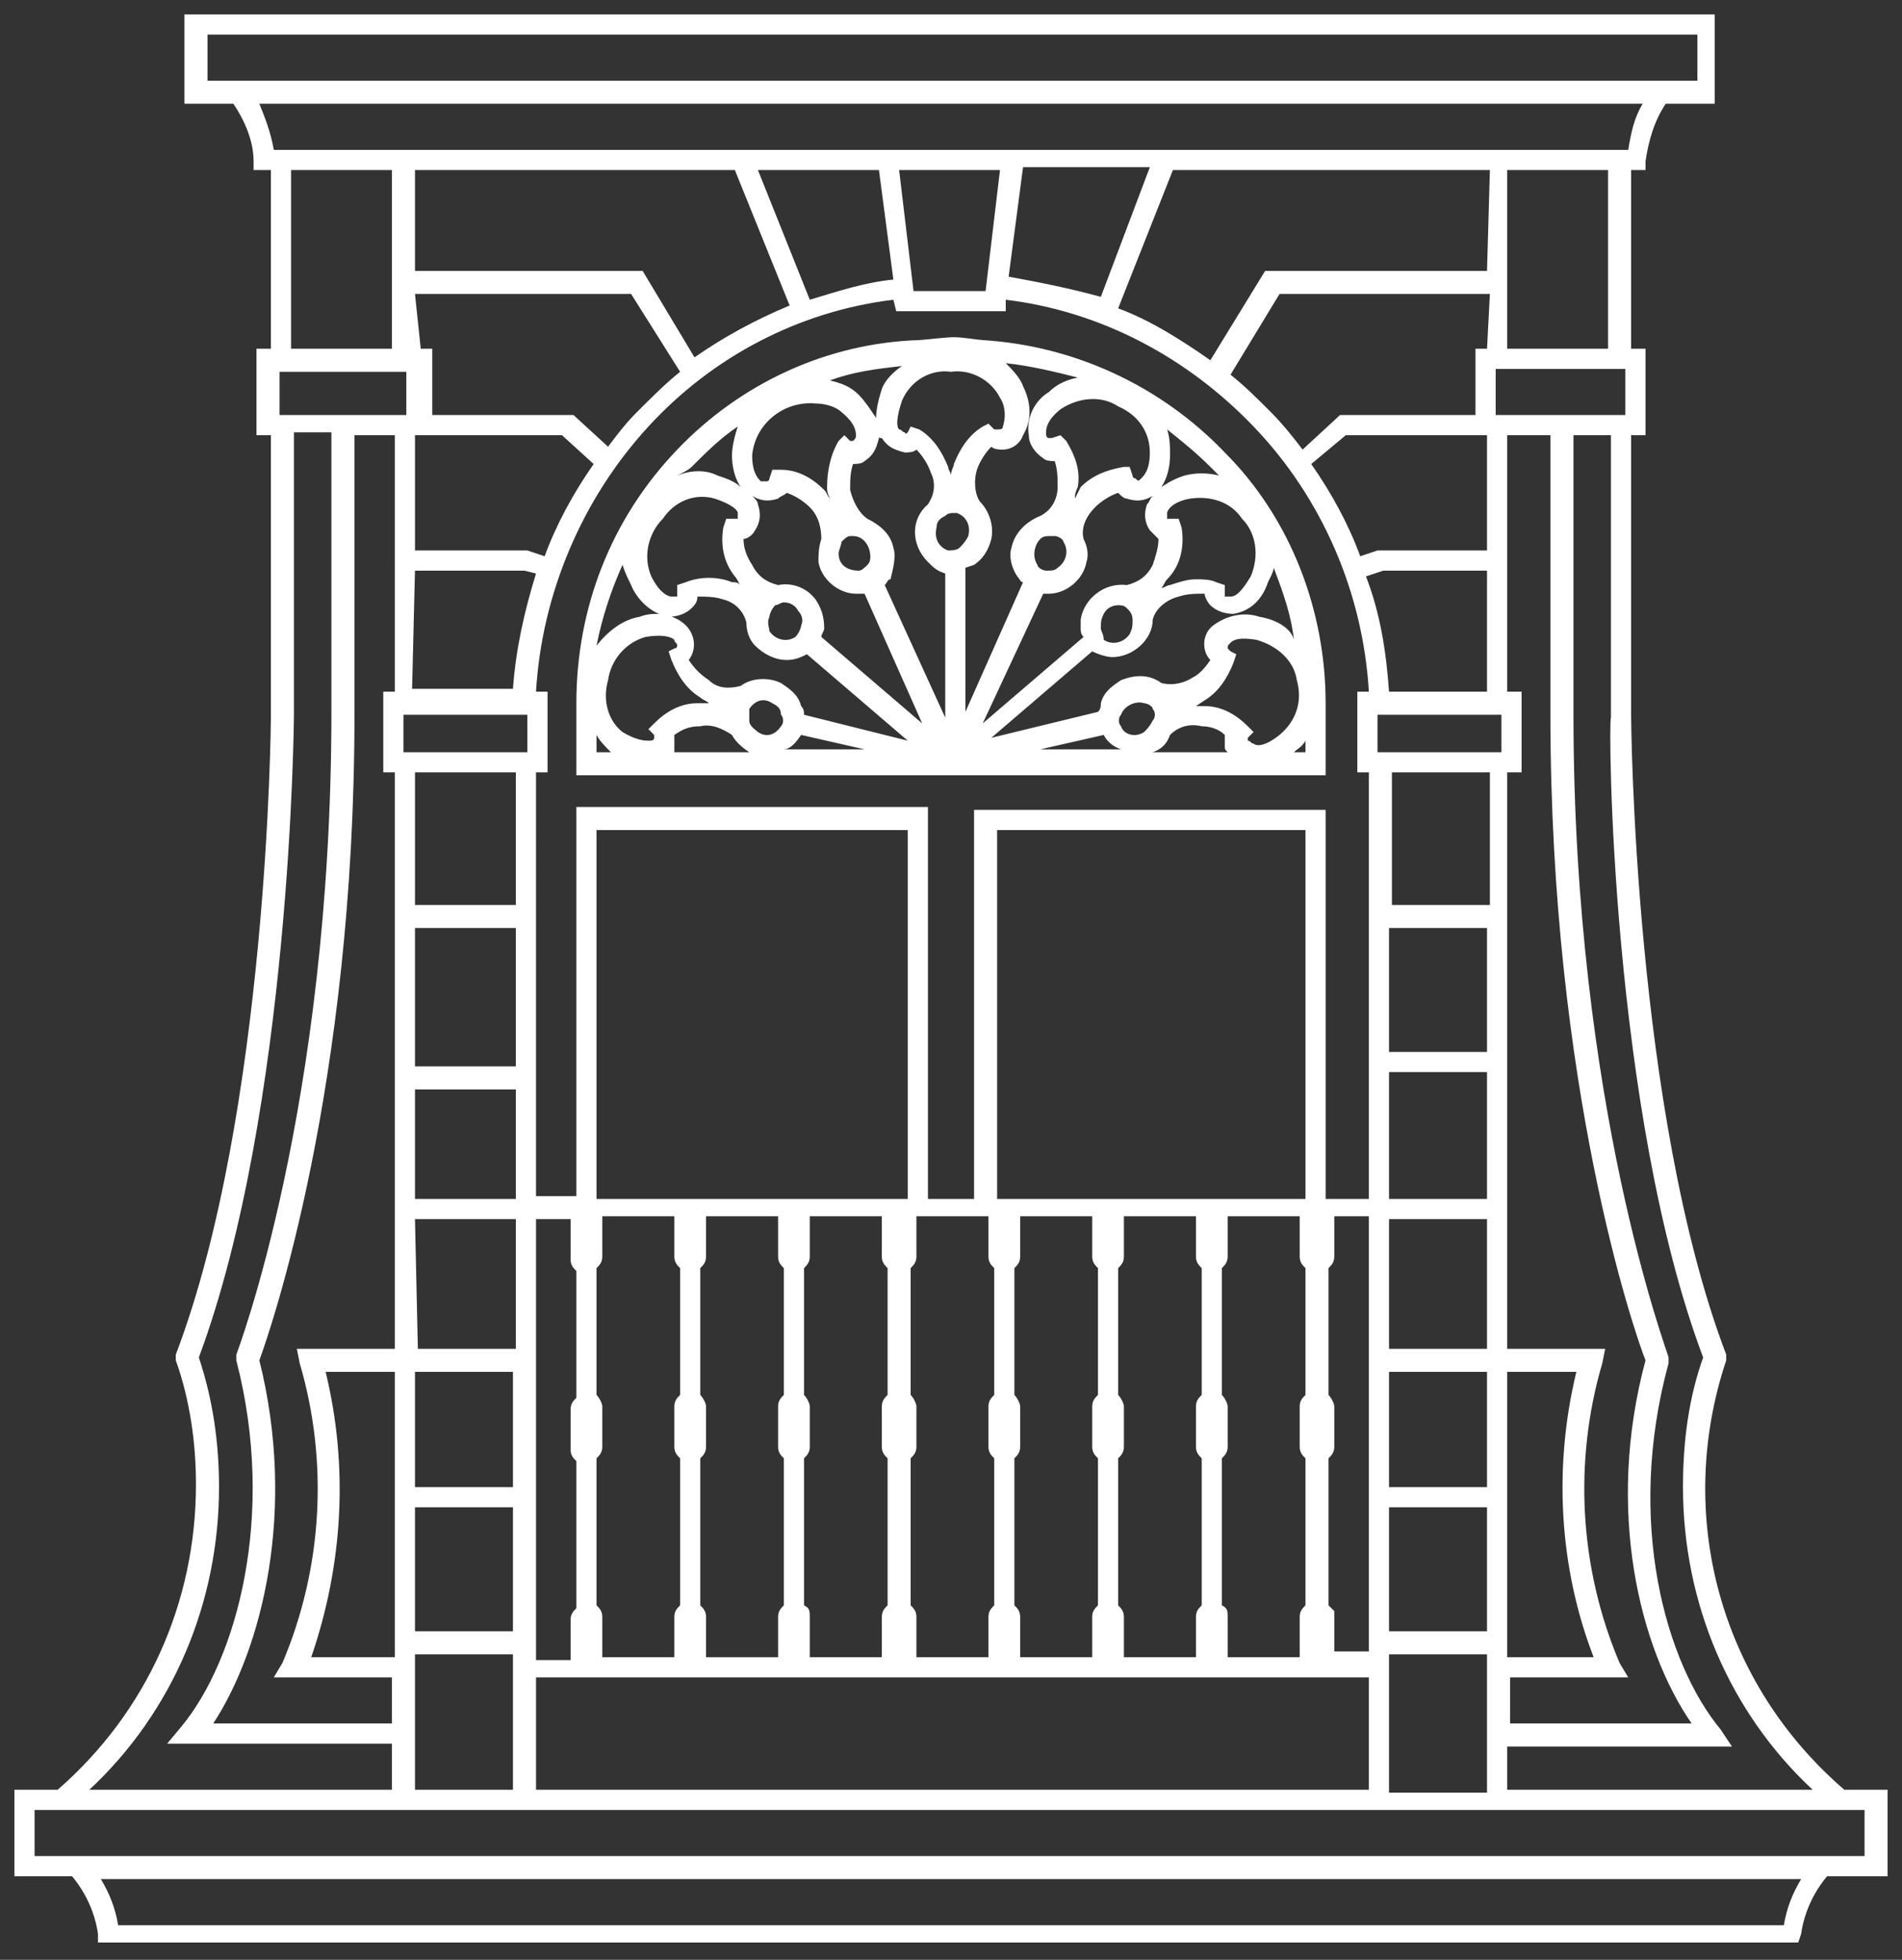 <?xml version="1.0" encoding="utf-8"?>
<!-- Generator: Adobe Illustrator 22.1.0, SVG Export Plug-In . SVG Version: 6.00 Build 0)  -->
<svg version="1.1" id="logo" xmlns="http://www.w3.org/2000/svg" xmlns:xlink="http://www.w3.org/1999/xlink" x="0px" y="0px"
	 viewBox="0 0 66 68" style="enable-background:new 0 0 66 68;" xml:space="preserve">
<rect x="0" y="0" width="66" height="68" fill="#333333" stroke="none"/>
<style type="text/css">
	.st0{fill:#FFFFFF;}
</style>
<path class="st0" d="M34.1,11.8c-0.1,0-0.7-0.1-1-0.1s-1.1,0.1-1.2,0.1c-3.2,0.1-6.2,1.5-8.4,3.8C21.2,18,20,21.1,20,24.4v2.5h26
	v-2.5c0-3.2-1.2-6.4-3.5-8.7C40.3,13.4,37.3,12,34.1,11.8z M42,16.2c0.1,0.1,0.2,0.2,0.3,0.3c-0.4-0.1-0.8-0.1-1.2,0
	c-0.3,0.1-0.5,0.2-0.8,0.4c0.2-0.3,0.3-0.7,0.3-1.1c0-0.3,0-0.6-0.1-0.9C41,15.3,41.5,15.7,42,16.2z M25.5,20
	c0.1,0.1,0.1,0.2,0.2,0.3c-0.1-0.1-0.2-0.1-0.3-0.1c-0.5-0.2-1.1-0.2-1.6,0l-0.3,0.1v0.3c0,0,0,0.1,0,0.1c-0.1,0-0.1,0-0.2,0
	c-0.1,0-0.4-0.1-0.7-0.7c-0.3-0.7-0.1-1.5,0.4-2c0.4-0.6,1.1-0.9,1.8-0.7c0.6,0.2,0.8,0.4,0.8,0.5c0,0.1,0,0.1,0,0.2
	c0,0-0.1,0-0.1,0h-0.3l-0.1,0.3C25,18.9,25.1,19.5,25.5,20z M21.9,20.3c0.2,0.5,0.7,1,1.3,1.1c0.3,0,0.6-0.1,0.8-0.3
	c0.1-0.1,0.2-0.2,0.2-0.4c0.3,0,0.6,0,0.9,0.1c0.4,0.1,0.7,0.4,0.8,0.8c0,0.3,0.1,0.6,0.3,0.8c0.3,0.3,0.7,0.5,1.1,0.5
	c0.3,0,0.5-0.1,0.7-0.2l3.5,3l-3.6-0.9c0-0.1,0-0.2-0.1-0.3c-0.1-0.4-0.4-0.6-0.7-0.8c-0.4-0.2-1-0.2-1.4,0.1
	c-0.4,0.1-0.8,0.1-1.1-0.2c-0.3-0.2-0.5-0.4-0.7-0.7c0.3-0.4,0.2-0.9-0.1-1.2c-0.4-0.4-1.1-0.5-1.6-0.3c-0.6,0.1-1.1,0.5-1.5,1
	c0.2-1,0.5-1.9,0.9-2.8C21.7,19.9,21.8,20.1,21.9,20.3L21.9,20.3z M38.2,21.8c0-0.2,0-0.3,0.1-0.5c0.1-0.2,0.3-0.3,0.5-0.3
	c0.1,0,0.2,0,0.3,0.1c0.1,0.1,0.2,0.2,0.2,0.4c0,0.2,0,0.3-0.1,0.5c-0.2,0.3-0.6,0.4-0.9,0.2C38.3,22,38.2,21.9,38.2,21.8L38.2,21.8
	z M40,19.6c-0.2,0.4-0.5,0.6-0.9,0.7c-0.8-0.1-1.5,0.5-1.6,1.2c0,0.1,0,0.2,0,0.3c0,0.1,0,0.2,0.1,0.3l-3.5,3l2.1-4.5h0.2
	c0.6,0,1.2-0.5,1.3-1.1c0.1-0.3,0-0.6-0.1-0.8c-0.1-0.4,0.1-0.8,0.4-1.1c0.2-0.2,0.5-0.4,0.8-0.5c0.1,0.1,0.2,0.2,0.3,0.2
	c0.3,0.1,0.6,0.1,0.9-0.1c-0.1,0.1-0.1,0.2-0.2,0.3c-0.1,0.3-0.1,0.6,0.1,0.9c0.1,0.1,0.2,0.2,0.3,0.3C40.2,19,40.1,19.3,40,19.6z
	 M29.3,15.1l-0.2,0.2c-0.3,0.5-0.4,1.1-0.4,1.6c0,0.1,0,0.2,0.1,0.4c-0.1-0.1-0.1-0.2-0.2-0.3c-0.4-0.4-0.9-0.7-1.5-0.7h-0.3
	l-0.1,0.3c0,0,0,0.1-0.1,0.1c-0.1,0-0.2,0-0.2,0c-0.1-0.1-0.3-0.3-0.3-0.9c0.1-1.1,1.1-1.9,2.2-1.8c0,0,0,0,0,0
	c0.3,0,0.7,0.1,0.9,0.3c0.5,0.4,0.5,0.7,0.5,0.8c0,0.1,0,0.1-0.1,0.2c0,0-0.1,0-0.1,0L29.3,15.1z M29.2,18.8
	c0.1-0.1,0.2-0.2,0.3-0.2h0.1c0.4,0,0.6,0.4,0.6,0.7c0,0.1,0,0.2-0.1,0.3c-0.1,0.1-0.2,0.2-0.3,0.2c-0.4,0-0.7-0.2-0.7-0.6
	C29.1,19.1,29.2,18.9,29.2,18.8L29.2,18.8z M31,19c-0.1-0.5-0.5-0.8-0.9-1c-0.3-0.2-0.5-0.6-0.6-1c0-0.3,0-0.6,0.1-0.9l0,0
	c0.1,0,0.3,0,0.4-0.1c0.3-0.2,0.4-0.4,0.5-0.8v-0.1c0,0.1,0,0.1,0.1,0.1c0.2,0.3,0.4,0.4,0.8,0.5c0.1,0,0.3,0,0.4-0.1
	c0.2,0.2,0.4,0.5,0.5,0.8c0.2,0.4,0.1,0.8-0.1,1.1c-0.6,0.5-0.6,1.4,0,2c0,0,0,0,0,0c0.2,0.2,0.3,0.3,0.6,0.4v5l-2.1-4.6
	c0.1-0.1,0.1-0.2,0.2-0.2C31,19.7,31.1,19.3,31,19z M33,12.9c0.7-0.1,1.4,0.3,1.7,0.9c0.2,0.3,0.2,0.7,0.1,1c0,0.1-0.1,0.1-0.2,0.1
	h-0.1l-0.2-0.2l-0.2,0.1c-0.5,0.3-0.8,0.8-1,1.3c0,0.1-0.1,0.2-0.1,0.4c0-0.1-0.1-0.2-0.1-0.3c-0.2-0.5-0.5-1-1-1.3l-0.3-0.1
	L31.5,15c0,0-0.1,0.1-0.1,0c-0.1,0-0.1-0.1-0.2-0.1c-0.1-0.1-0.1-0.4,0.1-1C31.6,13.2,32.3,12.8,33,12.9L33,12.9z M33.3,19
	c-0.1,0.1-0.3,0.1-0.4,0.1c-0.3-0.1-0.5-0.4-0.4-0.8c0-0.2,0.1-0.3,0.3-0.4c0.1-0.1,0.2-0.1,0.3-0.1h0.1c0.3,0.1,0.5,0.4,0.4,0.8
	C33.5,18.8,33.4,18.9,33.3,19z M37.3,17.3c0-0.1,0-0.2,0.1-0.4c0.1-0.6-0.1-1.1-0.4-1.6l-0.2-0.2l-0.3,0.1c0,0-0.1,0-0.1,0
	c-0.1,0-0.1-0.1-0.1-0.2c0-0.1,0-0.4,0.5-0.8c0.6-0.4,1.4-0.5,2-0.1c0.7,0.3,1.1,0.9,1.1,1.6c0,0.6-0.2,0.8-0.3,0.9
	c-0.1,0.1-0.1,0.1-0.2,0c0,0-0.1,0-0.1-0.1l-0.1-0.3H39c-0.6,0.1-1.1,0.3-1.5,0.7L37.3,17.3z M36.5,18.6h0.1c0.1,0,0.3,0.1,0.3,0.2
	c0.2,0.3,0.1,0.7-0.2,0.9c-0.1,0.1-0.2,0.1-0.4,0.1c-0.1,0-0.3-0.1-0.3-0.2c-0.2-0.3-0.1-0.7,0.1-0.9C36.2,18.6,36.3,18.6,36.5,18.6
	L36.5,18.6z M36.4,13.6c-0.5,0.3-0.8,0.9-0.7,1.5c0,0.3,0.2,0.6,0.5,0.8c0.1,0.1,0.3,0.1,0.4,0.1l0,0c0.1,0.3,0.1,0.6,0.1,0.9
	c0,0.4-0.2,0.8-0.6,1c-0.5,0.2-0.9,0.6-1,1.1c-0.1,0.3,0,0.7,0.2,1c0.1,0.1,0.1,0.2,0.2,0.2l-2,4.5v-5l0.3-0.1
	c0.3-0.2,0.5-0.5,0.6-0.9c0.1-0.5-0.1-1-0.4-1.3c-0.2-0.3-0.2-0.8-0.1-1.1c0.1-0.3,0.3-0.6,0.5-0.8c0.1,0.1,0.3,0.1,0.4,0.1
	c0.3,0,0.6-0.2,0.7-0.5c0.3-0.5,0.3-1.1,0-1.7c-0.1-0.3-0.4-0.6-0.6-0.8c0.9,0.1,1.7,0.3,2.5,0.5C36.9,13.2,36.6,13.4,36.4,13.6
	L36.4,13.6z M30.6,13.5c-0.1,0.3-0.2,0.7-0.2,1c-0.2-0.3-0.4-0.6-0.6-0.8c-0.3-0.3-0.6-0.4-1-0.5c0.8-0.3,1.6-0.4,2.5-0.5
	C31,12.9,30.7,13.2,30.6,13.5L30.6,13.5z M26.2,18.4c0.2-0.3,0.2-0.6,0.1-0.9c0-0.1-0.1-0.2-0.2-0.3c0.3,0.2,0.6,0.2,0.9,0.1
	c0.1-0.1,0.2-0.1,0.3-0.2c0.3,0.1,0.6,0.3,0.8,0.5c0.3,0.3,0.4,0.7,0.4,1.1c-0.1,0.3-0.1,0.6-0.1,0.8c0.1,0.6,0.7,1.1,1.3,1.1H30
	l2,4.5l-3.5-3c0-0.1,0.1-0.2,0.1-0.3c0-0.4-0.1-0.7-0.3-1c-0.3-0.4-0.8-0.6-1.3-0.5c-0.4-0.1-0.7-0.3-0.9-0.7
	c-0.2-0.3-0.3-0.6-0.3-0.9C25.9,18.7,26.1,18.6,26.2,18.4L26.2,18.4z M26.7,21.4c0-0.1,0.1-0.3,0.2-0.4c0.1,0,0.2-0.1,0.3-0.1
	c0.2,0,0.4,0.1,0.5,0.3c0.1,0.1,0.2,0.3,0.1,0.5c0,0.1-0.1,0.3-0.2,0.4c-0.3,0.2-0.7,0.1-0.9-0.2C26.7,21.8,26.6,21.6,26.7,21.4
	L26.7,21.4z M26,24.6c0.2-0.3,0.5-0.4,0.8-0.2c0.2,0.1,0.3,0.2,0.3,0.4c0.1,0.1,0.1,0.3,0,0.4c-0.2,0.3-0.5,0.4-0.8,0.2
	C26.2,25.3,26,25.2,26,25C26,24.9,26,24.7,26,24.6z M21.1,23.6c0.1-0.7,0.6-1.3,1.3-1.5c0.6-0.1,0.9,0,1,0.1c0,0.1,0.1,0.1,0.1,0.2
	c0,0,0,0.1-0.1,0.1l-0.2,0.1l0.1,0.3c0.2,0.5,0.5,1,1,1.3c0.1,0.1,0.2,0.1,0.3,0.2c-0.1,0-0.2,0-0.4,0c-0.6,0-1.1,0.3-1.5,0.7
	l-0.2,0.2l0.2,0.2c0,0,0,0.1,0,0.1c0,0.1-0.1,0.1-0.2,0.1c-0.1,0-0.4,0-0.9-0.3C21.1,25,20.9,24.3,21.1,23.6L21.1,23.6z M23.4,25.9
	c0-0.1,0-0.3,0-0.4c0.3-0.2,0.5-0.3,0.9-0.3c0.4-0.1,0.8,0.1,1.1,0.3c0.1,0.2,0.3,0.4,0.6,0.6h-2.6C23.4,26,23.4,26,23.4,25.9
	L23.4,25.9z M27.8,25.5l2.2,0.5h-2.8C27.4,26,27.6,25.8,27.8,25.5L27.8,25.5z M38.3,25.5c0.1,0.2,0.3,0.4,0.6,0.5h-2.8L38.3,25.5z
	 M40,24.6c0.1,0.1,0.1,0.3,0,0.4c-0.1,0.2-0.2,0.3-0.3,0.4c-0.3,0.2-0.7,0.1-0.8-0.2c-0.1-0.1-0.1-0.3,0-0.4
	c0.1-0.3,0.5-0.5,0.8-0.4C39.8,24.4,40,24.5,40,24.6z M40,26.1c0.3-0.1,0.5-0.3,0.6-0.6c0.3-0.3,0.7-0.4,1.1-0.3
	c0.3,0,0.6,0.1,0.8,0.3c0,0.1,0,0.3,0,0.4c0,0.1,0,0.1,0.1,0.2L40,26.1L40,26.1z M44.4,25.5c-0.5,0.4-0.8,0.4-0.9,0.3
	c-0.1,0-0.1-0.1-0.2-0.1c0,0,0-0.1,0-0.1l0.2-0.2l-0.2-0.2c-0.4-0.4-0.9-0.7-1.5-0.7h-0.3l0.3-0.2c0.5-0.3,0.8-0.8,1-1.3l0.1-0.3
	l-0.2-0.1c0,0,0,0-0.1-0.1c0-0.1,0-0.1,0.1-0.2c0.1-0.1,0.3-0.2,0.9-0.1c0.7,0.2,1.3,0.7,1.4,1.4C45.2,24.3,45,25,44.4,25.5
	L44.4,25.5z M43.7,21.4c-0.6-0.2-1.2,0-1.6,0.3c-0.4,0.3-0.4,0.9-0.1,1.2c-0.2,0.3-0.4,0.5-0.6,0.6c-0.3,0.2-0.7,0.3-1.1,0.2
	c-0.4-0.3-0.9-0.3-1.4-0.1c-0.3,0.2-0.6,0.4-0.7,0.8c0,0.1,0,0.2-0.1,0.3l-3.7,0.9l3.5-3c0.2,0.1,0.5,0.2,0.7,0.2
	c0.7,0,1.4-0.6,1.4-1.3c0.1-0.4,0.5-0.7,0.9-0.8c0.3-0.1,0.6-0.1,0.9-0.1c0,0.1,0.1,0.3,0.2,0.4c0.2,0.2,0.5,0.3,0.8,0.3
	c0.6-0.1,1-0.5,1.2-1.1c0.1-0.2,0.2-0.4,0.2-0.5c0.3,0.8,0.6,1.6,0.7,2.5C44.8,21.8,44.3,21.5,43.7,21.4L43.7,21.4z M41,18.3
	l-0.1-0.3h-0.4c0-0.1,0-0.2,0-0.2c0-0.1,0.2-0.4,0.8-0.5c0.7-0.1,1.4,0.1,1.8,0.7c0.5,0.5,0.6,1.3,0.3,2c-0.3,0.5-0.5,0.7-0.7,0.7
	c-0.1,0-0.1,0-0.2,0c0,0,0-0.1,0-0.1l0-0.3l-0.3-0.1c-0.2-0.1-0.5-0.1-0.7-0.1c-0.3,0-0.6,0.1-0.9,0.2c-0.1,0-0.2,0.1-0.3,0.1
	c0.1-0.1,0.1-0.2,0.2-0.3C41,19.6,41.1,18.9,41,18.3z M24,16.2c0.5-0.5,1-1,1.6-1.4c-0.1,0.3-0.2,0.7-0.2,1c0,0.4,0.1,0.8,0.3,1.1
	c-0.2-0.2-0.5-0.3-0.8-0.4c-0.4-0.2-0.9-0.2-1.4,0C23.7,16.4,23.9,16.3,24,16.2z M20.7,25.5c0.1,0.2,0.3,0.4,0.5,0.6h-0.5V25.5z
	 M44.9,26.1c0.1-0.1,0.3-0.2,0.4-0.4v0.4H44.9z M65.5,62.1H64c-4.3-3.7-5.9-9.5-4.1-14.9V47c-3.2-8.4-3.3-22-3.3-22.2v-9.7h0.5v-3
	h-0.5V5.9h0.5V5.6c0.1-0.7,0.3-1.4,0.7-2h1.7V0.5H6.4v3.1h1.7c0.4,0.6,0.7,1.3,0.7,2v0.3h0.6v6.2H8.9v3h0.5v9.8
	C9.4,25,9.3,38.6,6.1,47v0.2l0,0c0.5,1.4,0.7,2.9,0.7,4.3c0,4.1-1.7,7.9-4.8,10.6H0.5v3h2c0.5,0.6,0.8,1.3,0.9,2l0,0.3h59l0.1-0.3
	c0.1-0.7,0.4-1.4,0.9-2h2.1V62.1z M59.1,47.1c-0.5,1.4-0.7,2.9-0.7,4.5c0,4,1.6,7.8,4.5,10.5H52.3v-1.5h7.8L59.7,60
	c-1.9-2.3-3.3-7.2-1.8-12.7v-0.2c0-0.1-3.3-8.7-3.3-22.3v-9.7h1.3v9.8C55.8,25,55.9,38.6,59.1,47.1L59.1,47.1z M9,47.2
	c0.4-1.1,3.3-9.5,3.3-22.4v-9.7h1.4V24h-0.4v2.8h0.4v20h-3.4l0.1,0.5c1,3.4,0.8,7.1-0.6,10.4l-0.3,0.5h4.1v1.6H7.4
	C9.1,57.2,10.3,52.4,9,47.2z M9.7,14.4v-1.5h4.4v1.5L9.7,14.4z M56.4,12.8v1.6h-4.5v-1.6H56.4z M58.7,59.8h-6.3v-1.6h4.1l-0.3-0.5
	c-1.4-3.3-1.6-7-0.6-10.4l0.1-0.5h-3.4v-20h0.5V24h-0.5v-8.9h1.5v9.7c0,12.9,2.9,21.4,3.3,22.4C55.7,52.4,56.9,57.2,58.7,59.8
	L58.7,59.8z M11.3,47.6h2.4v9.9h-2.9C11.9,54.3,12.1,50.9,11.3,47.6z M18.9,19.3l-0.6-0.2h-3.9v-4h5.1l1.1,1
	C19.9,17.1,19.3,18.2,18.9,19.3z M14.4,19.8h3.8l0.4,0.1c-0.4,1.3-0.7,2.6-0.8,4h-3.5L14.4,19.8z M51.6,51.6h-3.4v-4h3.4V51.6z
	 M20.7,55.7v-5.1c0.1-0.1,0.2-0.2,0.2-0.4v-1.4c0-0.1-0.1-0.3-0.2-0.4v-4.4c0.1-0.1,0.2-0.2,0.2-0.4v-1.4h2.5v1.4
	c0,0.2,0.1,0.3,0.2,0.4v4.4c-0.1,0.1-0.2,0.2-0.2,0.4v1.4c0,0.2,0.1,0.3,0.2,0.4v5.1c-0.1,0.1-0.2,0.2-0.2,0.4v1.4h-2.5v-1.4
	C20.9,55.9,20.8,55.8,20.7,55.7z M24.3,55.7v-5.1c0.1-0.1,0.2-0.2,0.2-0.4v-1.4c0-0.1-0.1-0.3-0.2-0.4v-4.4c0.1-0.1,0.2-0.2,0.2-0.4
	v-1.4H27v1.4c0,0.2,0.1,0.3,0.2,0.4v4.4c-0.1,0.1-0.2,0.2-0.2,0.4v1.4c0,0.2,0.1,0.3,0.2,0.4v5.1c-0.1,0.1-0.2,0.2-0.2,0.4v1.4h-2.5
	v-1.4C24.5,55.9,24.4,55.8,24.3,55.7z M27.9,55.7v-5.1c0.1-0.1,0.2-0.2,0.2-0.4v-1.4c0-0.1-0.1-0.3-0.2-0.4v-4.4
	c0.1-0.1,0.2-0.2,0.2-0.4v-1.4h2.5v1.4c0,0.2,0.1,0.3,0.2,0.4v4.4c-0.1,0.1-0.2,0.2-0.2,0.4v1.4c0,0.2,0.1,0.3,0.2,0.4v5.1
	c-0.1,0.1-0.2,0.2-0.2,0.4v1.4h-2.5v-1.4C28.1,55.9,28.1,55.8,27.9,55.7z M31.6,55.7v-5.1c0.1-0.1,0.2-0.2,0.2-0.4v-1.4
	c0-0.1-0.1-0.3-0.2-0.4v-4.4c0.1-0.1,0.2-0.2,0.2-0.4v-1.4h2.5v1.4c0,0.2,0.1,0.3,0.2,0.4v4.4c-0.1,0.1-0.2,0.2-0.2,0.4v1.4
	c0,0.2,0.1,0.3,0.2,0.4v5.1c-0.1,0.1-0.2,0.2-0.2,0.4v1.4h-2.5v-1.4C31.8,55.9,31.7,55.8,31.6,55.7z M35.2,55.7v-5.1
	c0.1-0.1,0.2-0.2,0.2-0.4v-1.4c0-0.1-0.1-0.3-0.2-0.4v-4.4c0.1-0.1,0.2-0.2,0.2-0.4v-1.4h2.5v1.4c0,0.2,0.1,0.3,0.2,0.4v4.4
	c-0.1,0.1-0.2,0.2-0.2,0.4v1.4c0,0.2,0.1,0.3,0.2,0.4v5.1c-0.1,0.1-0.2,0.2-0.2,0.4v1.4h-2.5v-1.4C35.4,55.9,35.3,55.8,35.2,55.7z
	 M38.8,55.7v-5.1c0.1-0.1,0.2-0.2,0.2-0.4v-1.4c0-0.1-0.1-0.3-0.2-0.4v-4.4c0.1-0.1,0.2-0.2,0.2-0.4v-1.4h2.5v1.4
	c0,0.2,0.1,0.3,0.2,0.4v4.4c-0.1,0.1-0.2,0.2-0.2,0.4v1.4c0,0.2,0.1,0.3,0.2,0.4v5.1c-0.1,0.1-0.2,0.2-0.2,0.4v1.4H39v-1.4
	C39,55.9,38.9,55.8,38.8,55.7z M42.4,55.7v-5.1c0.1-0.1,0.2-0.2,0.2-0.4v-1.4c0-0.1-0.1-0.3-0.2-0.4v-4.4c0.1-0.1,0.2-0.2,0.2-0.4
	v-1.4h2.5v1.4c0,0.2,0.1,0.3,0.2,0.4v4.4c-0.1,0.1-0.2,0.2-0.2,0.4v1.4c0,0.2,0.1,0.3,0.2,0.4v5.1c-0.1,0.1-0.2,0.2-0.2,0.4v1.4
	h-2.5v-1.4C42.6,55.9,42.6,55.8,42.4,55.7z M46.1,55.7v-5.1c0.1-0.1,0.2-0.2,0.2-0.4v-1.4c0-0.1-0.1-0.3-0.2-0.4v-4.4
	c0.1-0.1,0.2-0.2,0.2-0.4v-1.4h1.2v15.1h-1.2v-1.4C46.3,55.9,46.2,55.8,46.1,55.7z M18.6,42.3h1.2v1.4c0,0.2,0.1,0.3,0.2,0.4v4.4
	c-0.1,0.1-0.2,0.2-0.2,0.4v1.4c0,0.2,0.1,0.3,0.2,0.4v5.1c-0.1,0.1-0.2,0.2-0.2,0.4v1.4h-1.2V42.3z M18.6,58.2h28.9v3.9H18.6V58.2z
	 M48.2,46.8v-4.5h3.4v4.5H48.2z M48.2,32.2h3.4v4.3h-3.4V32.2z M47.8,26.1v-1.3h4.3v1.3L47.8,26.1z M51.6,15.1v4h-3.8l-0.6,0.2
	c-0.4-1.1-1-2.2-1.7-3.2l1.2-1L51.6,15.1z M48,19.8h3.6V24h-3.4c-0.1-1.4-0.3-2.7-0.8-4L48,19.8z M51.7,26.8v4.6h-3.4v-4.6
	L51.7,26.8z M48.2,37.2h3.4v4.4h-3.4V37.2z M14.4,32.2h3.5V37h-3.5L14.4,32.2z M14.4,37.8h3.5v3.8h-3.5L14.4,37.8z M14,26.1v-1.3
	h4.3v1.3H14z M17.9,26.8v4.6h-3.5v-4.6H17.9z M14.4,42.3h3.5v4.5h-3.4L14.4,42.3z M17.8,47.6v4h-3.4v-4H17.8z M14.4,52.3h3.4v4.3
	h-3.4V52.3z M48.2,52.3h3.4v4.3h-3.4L48.2,52.3z M52.3,47.6h2.4c-0.8,3.3-0.6,6.8,0.6,9.9h-3L52.3,47.6z M51.6,12.1h-0.4v2.3h-4.7
	l-1.3,1.2c-0.3-0.4-0.7-0.9-1.1-1.3c-0.5-0.5-0.9-0.9-1.4-1.3l1.7-2.8h7.3L51.6,12.1z M43.5,14.8c2.4,2.5,3.8,5.8,4,9.2h-0.4v2.8
	h0.4v14.8H46V28.1H33.8v13.5h-1.6V28H20v13.5h-1.4V26.8H19V24h-0.4c0.2-3.4,1.6-6.7,3.9-9.2c2.2-2.4,5.2-4,8.5-4.4l0.1,0.4h3.8v-0.4
	C38.2,10.8,41.2,12.4,43.5,14.8z M34.6,41.6V28.8h10.7v12.8H34.6z M20.7,41.6V28.8h10.8v12.8H20.7z M35,9.6l0.5-3.8h4.4l-1.7,4.5
	C37.1,10,36.1,9.8,35,9.6z M34.2,10.1h-2.5l-0.5-4.2h3.5L34.2,10.1z M30.5,5.9l0.5,3.8c-1,0.1-1.9,0.4-2.9,0.7l-1.8-4.5H30.5z
	 M25.5,5.9l1.9,4.7c-1.2,0.5-2.3,1.1-3.3,1.8l-1.8-3h-7.9V5.9H25.5z M14.4,10.2h7.5l1.7,2.7c-0.5,0.4-1,0.9-1.5,1.4
	c-0.4,0.4-0.7,0.8-1,1.2l-1.2-1.1h-4.9v-2.3h-0.4L14.4,10.2z M14.4,57.5v-0.1h3.4v4.7h-3.4v-1.6l0,0V57.5L14.4,57.5z M48.2,57.4h3.4
	v4.8h-3.4L48.2,57.4z M52.3,12.1V5.9h3.5v6.2L52.3,12.1z M51.6,9.4h-7.7L42,12.5c-1-0.7-2.1-1.4-3.2-1.8l1.9-4.8h11L51.6,9.4z
	 M7.2,1.2h51.7v1.6H7.2V1.2z M57,3.6c-0.3,0.5-0.4,1-0.5,1.6h-47C9.4,4.6,9.2,4.1,9,3.6L57,3.6z M10.1,5.9h3.5v6.2h-3.5L10.1,5.9z
	 M7.6,51.6c0-1.5-0.2-3-0.7-4.5c3.2-8.6,3.3-22.2,3.3-22.3v-9.8h1.3v9.7C11.5,38.4,8.2,47,8.2,47v0.2c1.4,5.4,0,10.4-1.9,12.7
	l-0.5,0.6h7.8v1.6H3.1C6,59.4,7.6,55.6,7.6,51.6z M61.9,66.8H4.1c-0.1-0.6-0.3-1.1-0.6-1.6h59C62.2,65.7,62,66.2,61.9,66.8z
	 M64.8,64.4H1.2v-1.6h63.5V64.4z"/>
</svg>
